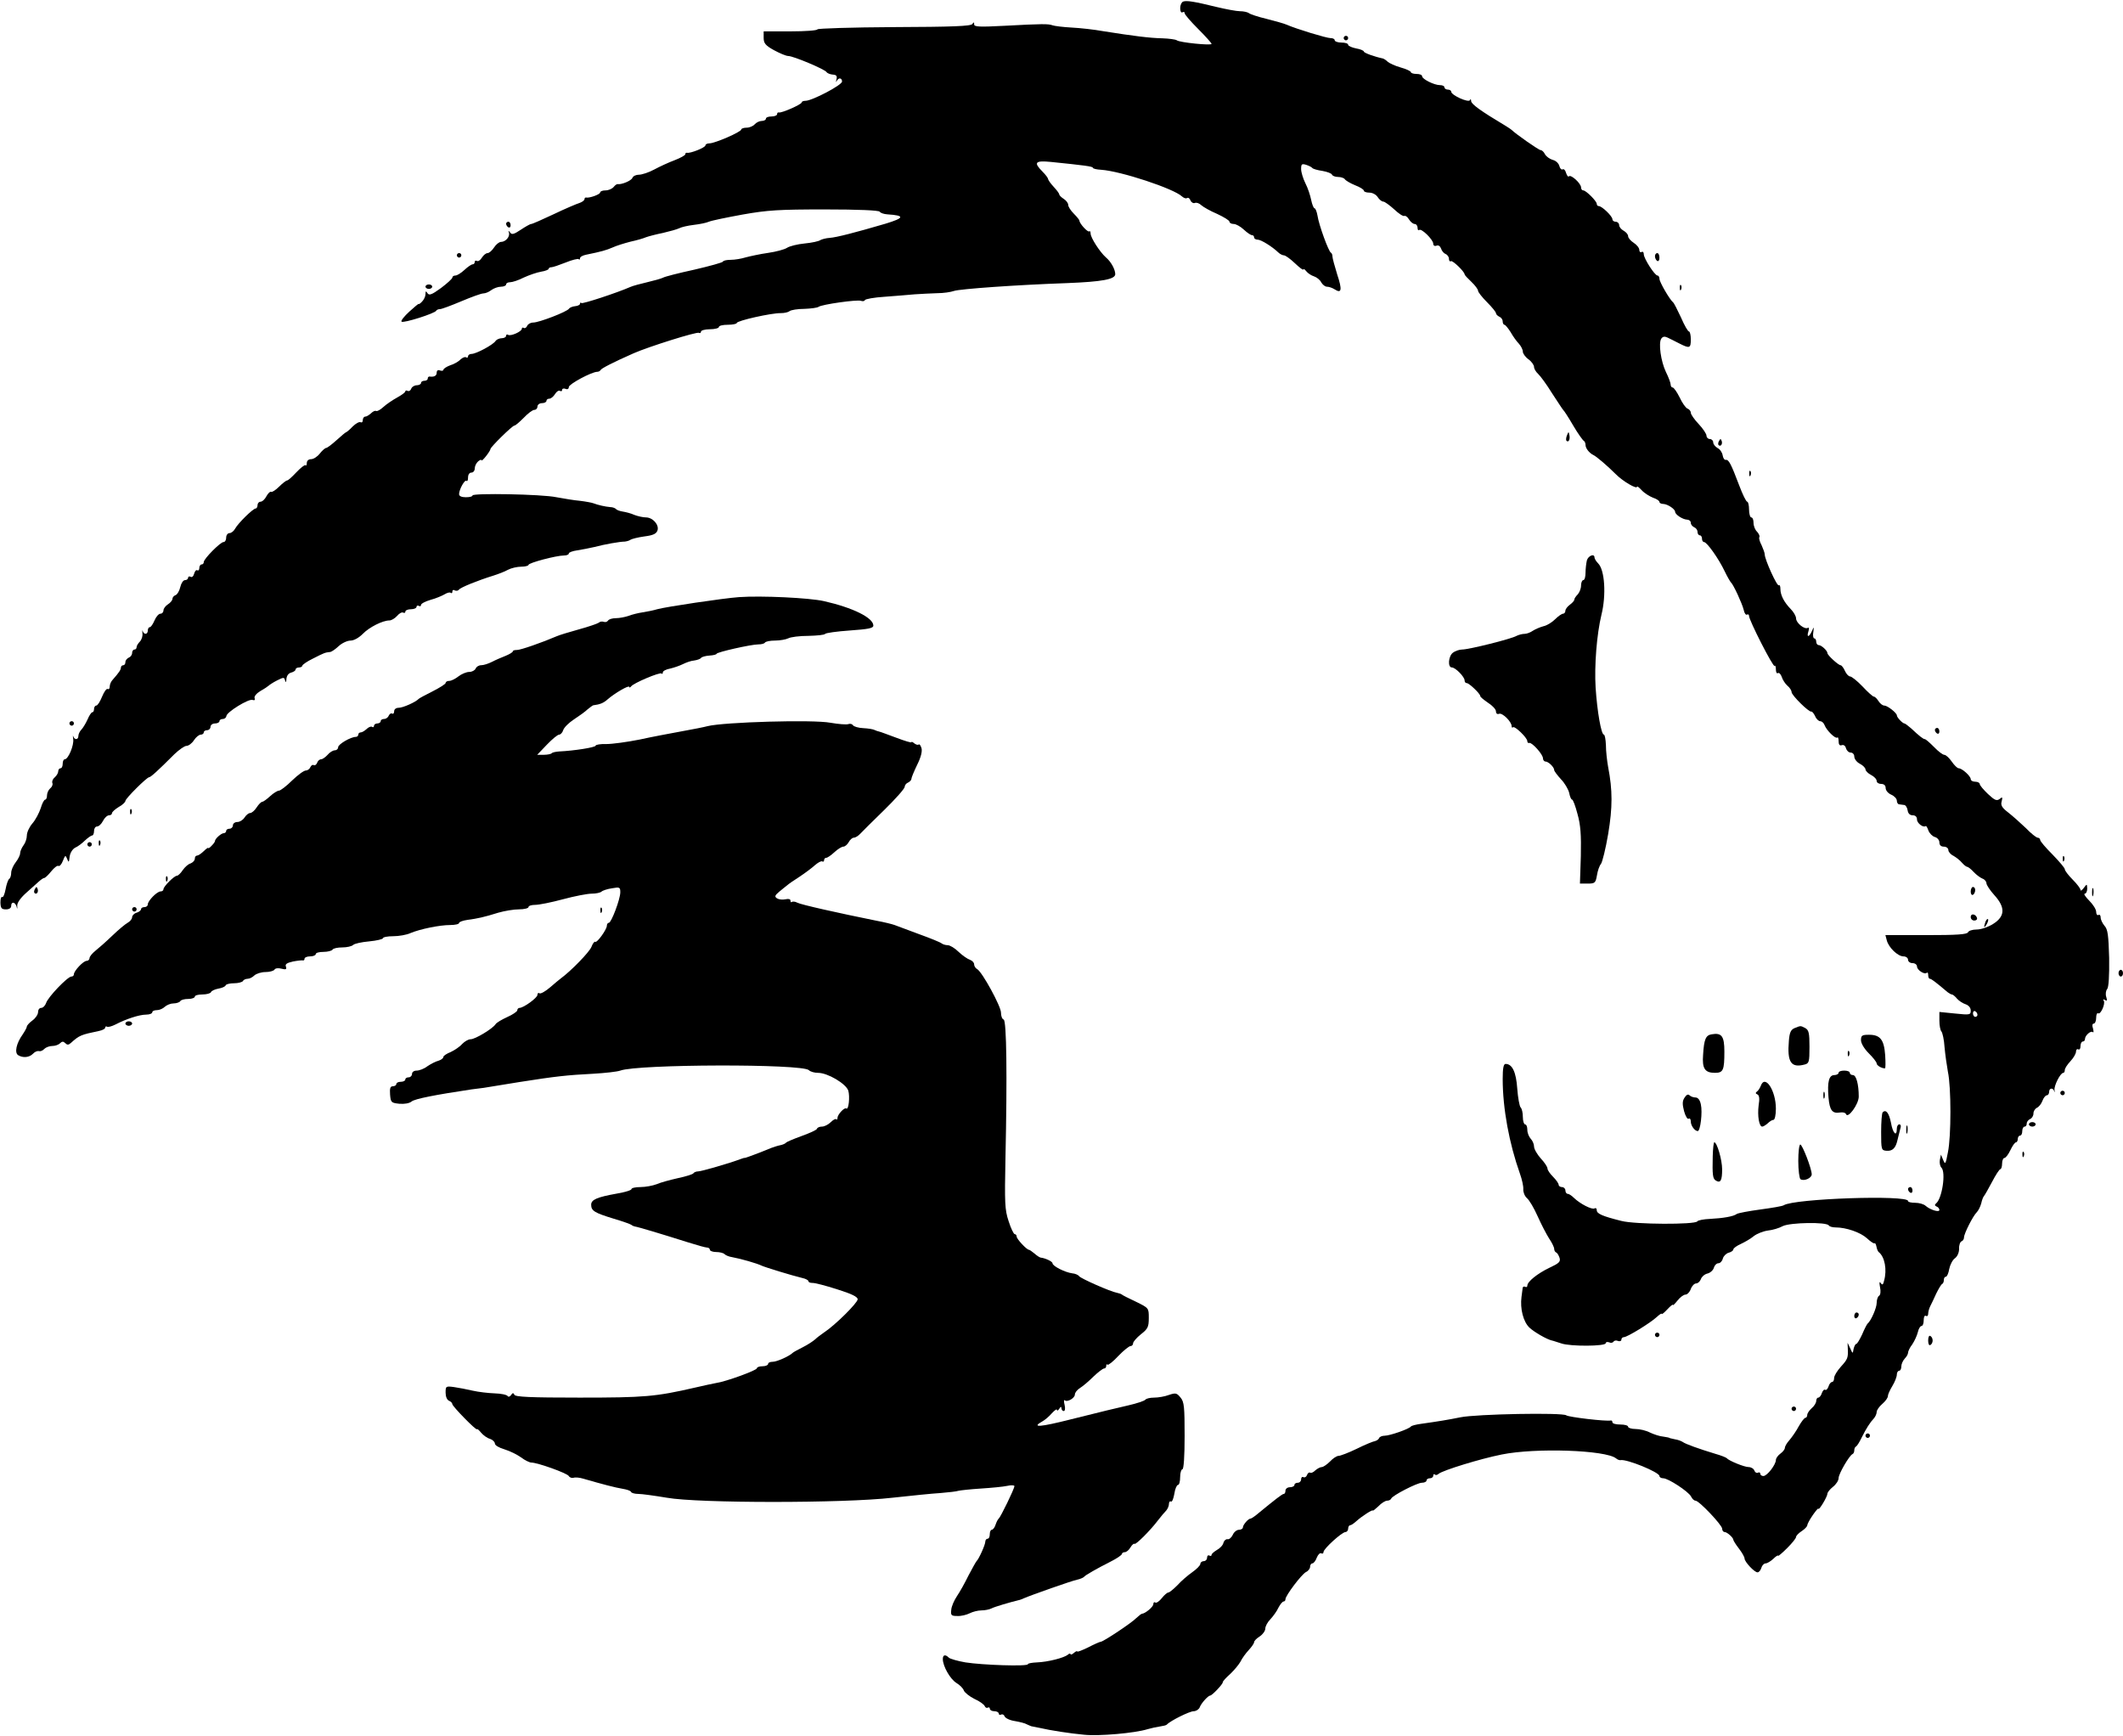 <?xml version="1.0" encoding="UTF-8" standalone="yes"?>
<svg version="1.0" xmlns="http://www.w3.org/2000/svg" width="100%" height="100%" viewBox="0 0 948 775" preserveAspectRatio="xMidYMid meet">
  <g transform="translate(0,775) scale(0.1,-0.1)" fill="#000000" stroke="none">
    <path d="M5283 7743 c-7 -3 -13 -16 -13 -29 0 -14 4 -22 10 -19 6 3 10 2 10
-4 0 -6 27 -37 60 -70 33 -33 60 -63 60 -67 0 -8 -142 6 -155 16 -5 4 -35 8
-65 9 -54 1 -127 10 -265 32 -38 7 -101 14 -140 16 -38 2 -77 7 -85 10 -19 7
-45 7 -212 -2 -114 -6 -138 -5 -138 6 0 11 -2 11 -8 2 -6 -10 -90 -13 -350
-14 -188 -1 -342 -6 -342 -10 0 -5 -54 -9 -120 -9 l-120 0 0 -29 c0 -24 8 -34
46 -55 26 -14 54 -26 64 -26 22 0 163 -59 171 -72 3 -5 16 -10 27 -11 17 -1
21 -6 17 -22 -3 -11 -2 -14 1 -7 8 17 24 15 24 -2 0 -16 -134 -86 -163 -86 -9
0 -17 -3 -17 -7 0 -9 -91 -49 -102 -45 -5 1 -8 -2 -8 -8 0 -5 -11 -10 -25 -10
-14 0 -25 -4 -25 -10 0 -5 -8 -10 -19 -10 -10 0 -24 -7 -31 -15 -7 -8 -23 -15
-36 -15 -13 0 -24 -4 -24 -8 0 -11 -118 -62 -142 -62 -10 0 -18 -4 -18 -9 0
-10 -69 -37 -82 -33 -5 1 -8 -2 -8 -7 0 -4 -21 -16 -47 -26 -27 -10 -68 -29
-92 -42 -24 -13 -55 -23 -68 -23 -13 0 -26 -6 -29 -14 -5 -13 -49 -31 -66 -28
-3 1 -12 -5 -18 -13 -7 -8 -23 -15 -36 -15 -13 0 -24 -4 -24 -9 0 -9 -48 -26
-62 -23 -5 1 -8 -2 -8 -7 0 -5 -10 -13 -22 -17 -13 -4 -65 -26 -115 -50 -51
-24 -96 -44 -101 -44 -5 0 -26 -12 -47 -26 -30 -20 -40 -23 -47 -12 -8 10 -9
10 -5 -2 4 -18 -16 -40 -36 -40 -8 0 -22 -11 -31 -25 -9 -14 -22 -25 -29 -25
-7 0 -18 -9 -25 -20 -7 -12 -17 -18 -22 -15 -6 3 -10 1 -10 -4 0 -6 -4 -11 -9
-11 -6 0 -22 -11 -37 -25 -15 -14 -33 -25 -40 -25 -8 0 -14 -4 -14 -9 0 -5
-23 -26 -51 -47 -41 -30 -53 -34 -60 -23 -7 11 -9 10 -9 -4 0 -10 -7 -25 -15
-33 -8 -9 -15 -13 -15 -11 0 3 -19 -13 -42 -34 -23 -21 -39 -41 -35 -45 8 -8
150 37 155 49 2 4 10 7 17 7 7 0 50 16 95 35 45 19 89 35 98 35 10 0 26 7 36
15 11 8 30 15 43 15 13 0 23 5 23 10 0 6 8 10 18 10 10 0 38 9 61 21 24 11 59
23 77 26 19 3 34 9 34 13 0 4 6 7 13 7 6 0 35 10 63 21 29 12 55 18 58 15 3
-4 6 -2 6 4 0 6 12 13 28 16 69 14 89 20 117 32 17 8 53 19 80 26 28 6 59 15
70 20 11 4 45 13 75 19 30 7 63 16 73 21 9 5 39 12 65 15 26 3 56 9 67 14 11
5 79 19 150 32 112 20 164 23 368 23 152 0 240 -4 245 -10 4 -6 19 -11 35 -12
79 -5 76 -16 -10 -42 -133 -39 -218 -61 -248 -63 -16 -1 -35 -6 -42 -10 -6 -5
-38 -12 -70 -15 -32 -3 -67 -12 -78 -19 -12 -8 -50 -18 -85 -23 -36 -5 -81
-15 -100 -20 -19 -6 -49 -11 -67 -11 -17 0 -33 -3 -35 -8 -1 -4 -59 -20 -128
-36 -69 -15 -132 -31 -140 -36 -8 -4 -40 -13 -70 -20 -30 -7 -64 -16 -75 -21
-59 -26 -214 -77 -219 -72 -3 4 -6 2 -6 -3 0 -5 -10 -10 -22 -11 -11 -1 -24
-6 -27 -11 -9 -14 -134 -62 -160 -62 -12 0 -24 -7 -27 -15 -4 -8 -10 -12 -15
-9 -5 3 -9 1 -9 -4 0 -12 -49 -34 -61 -27 -5 4 -9 1 -9 -4 0 -6 -9 -11 -20
-11 -10 0 -23 -6 -27 -12 -10 -17 -87 -58 -107 -58 -9 0 -16 -5 -16 -11 0 -5
-4 -8 -9 -4 -5 3 -16 -2 -25 -10 -8 -9 -29 -21 -46 -26 -16 -6 -30 -15 -30
-20 0 -4 -7 -6 -15 -3 -9 4 -15 0 -15 -10 0 -14 -12 -20 -32 -17 -5 0 -8 -4
-8 -9 0 -6 -7 -10 -15 -10 -8 0 -15 -4 -15 -10 0 -5 -9 -10 -19 -10 -10 0 -22
-7 -25 -16 -3 -8 -10 -12 -16 -9 -5 3 -10 2 -10 -2 0 -5 -17 -17 -37 -28 -20
-11 -48 -30 -61 -42 -14 -13 -28 -20 -32 -18 -5 3 -15 -2 -23 -10 -9 -8 -20
-15 -26 -15 -6 0 -11 -7 -11 -16 0 -8 -4 -12 -10 -9 -5 3 -21 -5 -35 -19 -14
-15 -28 -26 -30 -26 -2 0 -21 -16 -42 -35 -21 -19 -42 -35 -47 -35 -4 0 -17
-11 -28 -25 -11 -14 -28 -25 -39 -25 -11 0 -19 -7 -19 -17 0 -9 -3 -14 -6 -10
-3 3 -21 -11 -40 -31 -19 -20 -37 -37 -42 -37 -4 0 -20 -12 -36 -28 -15 -15
-31 -25 -35 -23 -4 3 -14 -6 -21 -19 -7 -14 -19 -25 -27 -25 -7 0 -13 -7 -13
-15 0 -8 -4 -15 -8 -15 -12 0 -79 -66 -92 -90 -6 -11 -17 -20 -25 -20 -8 0
-15 -9 -15 -20 0 -11 -5 -20 -12 -20 -14 0 -88 -75 -88 -89 0 -6 -4 -11 -10
-11 -5 0 -10 -7 -10 -16 0 -8 -4 -13 -9 -10 -5 3 -11 -4 -14 -15 -3 -12 -10
-18 -16 -14 -6 3 -11 1 -11 -4 0 -6 -6 -11 -14 -11 -8 0 -17 -14 -21 -31 -4
-17 -13 -33 -21 -36 -8 -3 -14 -10 -14 -17 0 -6 -9 -17 -20 -24 -11 -7 -20
-19 -20 -27 0 -8 -6 -15 -14 -15 -7 0 -19 -13 -26 -30 -7 -16 -16 -30 -21 -30
-5 0 -9 -7 -9 -15 0 -18 -17 -20 -23 -2 -2 6 -2 2 -1 -10 2 -12 -3 -28 -11
-37 -8 -8 -15 -19 -15 -25 0 -6 -4 -11 -10 -11 -5 0 -10 -7 -10 -15 0 -9 -7
-18 -15 -21 -8 -4 -15 -12 -15 -20 0 -8 -4 -14 -10 -14 -5 0 -10 -5 -10 -10 0
-10 -8 -22 -37 -55 -7 -7 -13 -21 -13 -30 0 -9 -4 -14 -9 -11 -5 3 -16 -12
-25 -34 -9 -22 -20 -40 -26 -40 -5 0 -10 -7 -10 -15 0 -8 -3 -15 -8 -15 -4 0
-14 -15 -21 -32 -8 -18 -21 -39 -28 -46 -7 -7 -13 -20 -13 -28 0 -17 -17 -19
-23 -1 -2 6 -2 1 0 -13 4 -27 -22 -90 -38 -90 -5 0 -9 -9 -9 -20 0 -11 -4 -20
-10 -20 -5 0 -10 -6 -10 -14 0 -7 -7 -19 -15 -26 -9 -7 -14 -19 -11 -26 3 -7
-2 -18 -10 -24 -8 -7 -14 -21 -14 -31 0 -11 -4 -19 -8 -19 -5 0 -14 -17 -20
-38 -7 -21 -23 -52 -37 -68 -14 -16 -25 -40 -25 -54 0 -14 -7 -34 -15 -44 -8
-11 -15 -27 -15 -35 0 -9 -9 -27 -20 -41 -11 -14 -20 -35 -20 -47 0 -12 -4
-24 -9 -27 -5 -4 -12 -24 -16 -46 -4 -22 -11 -38 -15 -35 -5 3 -8 -8 -8 -25 1
-25 5 -30 25 -30 14 0 23 6 23 15 0 21 17 19 24 -2 3 -14 4 -13 3 3 -1 12 13
33 37 55 21 19 47 42 57 51 11 10 22 18 26 18 5 0 19 14 32 30 13 16 27 27 32
24 5 -3 14 7 20 23 10 26 12 26 19 8 7 -17 8 -16 11 10 2 17 13 34 24 40 12 5
32 20 45 33 13 12 27 22 32 22 4 0 8 9 8 20 0 11 6 20 13 20 8 0 20 11 27 25
7 14 19 25 27 25 7 0 13 4 13 9 0 6 14 18 30 28 17 9 30 22 30 27 0 11 96 106
106 106 7 0 39 29 113 103 21 20 45 37 54 37 9 0 24 11 33 25 9 14 23 25 30
25 8 0 14 5 14 10 0 6 7 10 15 10 8 0 15 7 15 15 0 8 9 15 20 15 11 0 20 5 20
10 0 6 7 10 15 10 8 0 15 6 16 13 0 17 100 79 117 72 9 -3 12 0 9 8 -3 8 8 21
26 32 18 10 34 21 37 24 3 3 19 14 37 23 30 15 32 15 36 0 3 -11 5 -9 6 6 1
15 9 26 21 29 11 3 20 9 20 14 0 5 7 9 15 9 8 0 15 4 15 8 0 4 21 19 48 32 49
25 54 27 75 29 7 0 24 12 39 26 15 14 39 25 53 25 15 0 37 12 55 30 29 30 89
60 119 60 9 0 24 9 34 20 10 12 22 18 27 15 6 -3 10 -1 10 4 0 6 11 11 25 11
14 0 25 5 25 11 0 5 5 7 10 4 6 -3 10 -2 10 4 0 6 19 16 43 23 23 6 51 18 63
25 11 7 24 10 27 6 4 -3 7 -1 7 6 0 7 5 9 11 5 6 -3 14 -2 18 3 6 10 86 42
154 63 22 7 51 18 65 26 15 8 42 14 60 14 17 0 32 4 32 8 0 9 124 42 159 42
12 0 21 4 21 9 0 5 17 11 38 14 20 3 55 10 77 15 45 12 113 24 135 24 8 1 20
4 25 8 6 4 33 11 62 15 40 5 54 12 59 27 8 25 -21 58 -52 58 -12 0 -35 5 -51
11 -15 7 -39 13 -52 15 -13 2 -27 7 -30 11 -3 4 -15 9 -26 9 -23 2 -54 9 -75
17 -8 3 -35 8 -60 11 -25 2 -72 10 -105 16 -66 14 -375 19 -375 8 0 -5 -13 -8
-30 -8 -19 0 -30 5 -30 14 0 21 26 67 33 59 4 -3 7 3 7 15 0 13 6 22 15 22 8
0 15 8 15 19 0 10 7 24 15 31 8 7 15 9 15 5 0 -4 9 4 20 18 11 14 20 28 20 32
0 9 98 105 107 105 5 0 23 16 42 35 18 19 39 35 47 35 8 0 14 7 14 15 0 8 9
15 20 15 11 0 20 5 20 10 0 6 6 10 13 10 7 0 18 9 25 20 7 12 17 18 22 15 6
-3 10 -2 10 4 0 6 7 8 15 5 9 -4 15 0 15 8 0 13 102 68 127 68 6 0 13 4 15 8
3 7 55 34 148 75 66 29 282 97 291 91 5 -3 9 0 9 5 0 6 18 11 40 11 22 0 40 5
40 10 0 6 18 10 40 10 22 0 40 4 40 8 0 10 155 45 197 44 16 0 33 4 39 9 6 5
36 10 65 10 30 1 59 5 64 9 15 11 172 33 189 27 8 -3 16 -2 18 3 2 5 41 12 88
15 47 4 108 8 135 11 28 2 73 4 100 5 28 0 61 5 75 10 27 9 278 27 505 35 156
6 215 17 215 40 0 21 -19 56 -42 75 -27 24 -68 88 -68 106 0 9 -3 13 -6 10 -6
-6 -44 35 -44 48 0 3 -11 17 -25 31 -14 14 -25 31 -25 39 0 8 -9 20 -20 27
-11 7 -20 16 -20 20 0 4 -11 19 -25 34 -14 15 -25 31 -25 35 0 4 -11 19 -25
33 -41 41 -33 50 38 43 147 -15 187 -20 187 -26 0 -4 17 -8 37 -9 88 -6 324
-84 361 -119 8 -7 18 -11 23 -7 5 3 12 -2 15 -11 4 -9 13 -14 20 -11 7 3 20
-2 28 -10 9 -8 40 -26 71 -39 30 -14 55 -29 55 -35 0 -5 8 -10 19 -10 10 0 30
-11 45 -25 15 -14 31 -25 37 -25 5 0 9 -4 9 -10 0 -5 7 -10 16 -10 15 0 65
-31 92 -57 7 -7 19 -13 25 -13 7 0 29 -16 50 -36 20 -19 37 -32 37 -27 0 4 6
1 13 -8 7 -9 22 -19 35 -23 12 -4 27 -16 32 -27 6 -10 17 -19 25 -19 9 0 24
-5 35 -12 31 -20 34 -2 11 67 -11 36 -21 72 -21 79 0 8 -3 16 -7 18 -10 4 -54
124 -60 166 -3 17 -9 32 -13 32 -4 0 -11 17 -15 37 -4 20 -15 54 -26 75 -10
20 -19 49 -19 63 0 23 3 25 23 19 12 -4 24 -10 27 -14 3 -4 23 -10 45 -13 22
-4 41 -11 43 -17 2 -5 14 -10 27 -10 13 0 27 -5 30 -10 4 -6 24 -18 46 -27 21
-8 39 -19 39 -24 0 -5 11 -9 25 -9 14 0 30 -9 37 -20 7 -11 18 -20 25 -20 6 0
28 -16 49 -35 20 -19 40 -32 45 -29 5 2 14 -4 21 -16 7 -11 18 -20 25 -20 7 0
13 -8 13 -17 0 -9 3 -13 7 -10 9 10 63 -43 63 -61 0 -8 6 -12 14 -9 9 4 17 -2
21 -13 3 -10 12 -21 20 -24 8 -3 15 -13 15 -21 0 -9 4 -14 9 -11 7 5 61 -47
61 -59 0 -3 14 -18 30 -33 17 -16 30 -34 30 -40 0 -6 18 -29 40 -51 22 -22 40
-44 40 -49 0 -5 7 -12 15 -16 8 -3 15 -12 15 -21 0 -8 4 -15 8 -15 4 0 16 -15
27 -32 10 -18 27 -42 37 -52 10 -11 18 -27 18 -36 0 -8 11 -24 25 -34 14 -10
25 -26 25 -34 0 -8 8 -22 18 -31 10 -9 38 -47 62 -86 25 -38 47 -72 50 -75 4
-3 24 -34 45 -70 21 -36 43 -66 47 -68 4 -2 8 -10 8 -19 0 -14 16 -35 34 -44
14 -6 64 -49 100 -85 31 -32 96 -70 96 -57 0 4 10 -4 21 -16 12 -13 35 -27 50
-33 16 -5 29 -14 29 -19 0 -5 8 -9 18 -9 19 -1 52 -23 52 -35 0 -12 33 -34 53
-35 9 0 17 -6 17 -14 0 -8 7 -16 15 -20 8 -3 15 -12 15 -21 0 -8 5 -15 10 -15
6 0 10 -7 10 -15 0 -8 4 -15 9 -15 13 0 66 -75 92 -130 12 -25 25 -47 28 -50
11 -9 50 -94 57 -122 3 -16 10 -25 15 -22 5 3 9 0 9 -6 0 -19 107 -229 114
-223 3 4 6 -4 6 -16 0 -12 4 -20 9 -16 5 3 13 -5 17 -17 4 -13 15 -30 25 -39
11 -9 19 -22 19 -29 0 -14 77 -90 88 -87 4 1 11 -8 17 -20 5 -13 16 -23 23
-23 7 0 16 -8 19 -17 9 -24 49 -63 57 -56 3 4 6 -4 6 -16 0 -16 5 -21 14 -18
8 3 16 -2 19 -14 3 -10 12 -19 21 -19 9 0 16 -8 16 -18 0 -10 11 -25 25 -32
14 -7 25 -19 25 -25 0 -6 11 -18 25 -25 14 -7 25 -19 25 -27 0 -7 9 -13 20
-13 13 0 20 -7 20 -18 0 -11 11 -24 25 -30 14 -6 25 -18 25 -27 0 -8 5 -16 10
-16 6 -1 16 -2 23 -3 6 0 13 -11 15 -23 2 -15 10 -23 23 -23 12 0 19 -7 19
-19 0 -16 28 -38 39 -29 2 2 8 -8 12 -20 5 -13 18 -26 29 -29 11 -3 20 -14 20
-24 0 -12 7 -19 20 -19 11 0 20 -7 20 -15 0 -8 10 -20 23 -26 12 -7 29 -20 38
-31 9 -10 19 -18 23 -18 4 0 17 -10 29 -23 12 -13 30 -26 40 -30 9 -3 17 -13
17 -20 0 -8 16 -32 35 -53 50 -55 49 -95 -5 -129 -22 -14 -54 -25 -74 -25 -19
0 -36 -6 -38 -12 -4 -10 -50 -13 -187 -13 l-182 0 6 -23 c8 -32 49 -72 75 -72
11 0 20 -7 20 -15 0 -8 9 -15 20 -15 11 0 20 -7 20 -15 0 -16 34 -38 44 -28 3
3 6 -1 6 -10 0 -10 3 -17 8 -17 6 0 27 -16 79 -60 7 -5 15 -10 19 -10 4 0 14
-8 23 -19 9 -10 26 -21 39 -25 13 -5 22 -15 22 -28 0 -19 -4 -20 -70 -13 l-70
7 0 -39 c0 -21 4 -43 9 -48 5 -6 12 -37 14 -70 3 -33 10 -82 15 -110 15 -69
15 -289 0 -360 -10 -53 -12 -56 -21 -34 l-10 24 -5 -24 c-2 -13 1 -28 7 -34
21 -21 3 -139 -24 -160 -7 -6 -6 -10 3 -14 6 -2 12 -9 12 -15 0 -12 -40 0 -61
18 -8 8 -30 14 -47 14 -18 0 -32 3 -32 8 0 28 -508 11 -555 -19 -5 -4 -53 -12
-105 -19 -52 -7 -99 -16 -105 -20 -14 -11 -61 -19 -120 -22 -27 -1 -53 -6 -56
-11 -10 -15 -277 -14 -339 2 -84 21 -110 32 -110 48 0 8 -4 11 -10 8 -11 -7
-64 20 -92 47 -10 10 -22 18 -28 18 -5 0 -10 7 -10 15 0 8 -7 15 -15 15 -8 0
-15 5 -15 10 0 6 -11 22 -25 36 -14 14 -25 30 -25 37 0 7 -13 27 -30 45 -16
18 -30 42 -30 53 0 11 -7 27 -15 35 -8 9 -15 26 -15 40 0 13 -4 24 -10 24 -5
0 -10 15 -10 33 0 18 -4 37 -10 43 -5 5 -12 43 -15 84 -5 73 -22 110 -52 110
-9 0 -13 -18 -13 -67 0 -132 29 -288 77 -423 9 -25 16 -56 15 -69 -1 -13 6
-31 16 -40 11 -9 32 -45 48 -81 16 -36 39 -80 51 -99 13 -19 23 -40 23 -47 0
-7 4 -14 9 -16 4 -1 11 -12 15 -24 5 -17 -2 -24 -45 -44 -54 -26 -99 -62 -99
-80 0 -6 -4 -8 -10 -5 -5 3 -11 0 -11 -7 -1 -7 -3 -24 -5 -38 -7 -53 8 -111
35 -137 21 -20 78 -53 101 -58 3 0 22 -7 42 -13 40 -14 198 -13 198 1 0 5 7 7
15 4 8 -4 17 -2 20 3 3 5 12 7 20 3 8 -3 15 0 15 6 0 6 5 11 11 11 15 0 118
63 147 90 12 11 22 18 22 14 0 -4 11 5 25 20 14 15 25 24 25 20 0 -4 9 5 21
20 11 14 27 26 35 26 8 0 19 11 24 25 5 14 16 25 24 25 8 0 17 9 21 19 3 10
16 22 29 25 13 3 26 15 29 26 3 11 12 20 20 20 8 0 17 9 20 21 3 11 15 23 26
26 12 3 21 10 21 15 0 5 15 16 33 24 17 8 44 23 58 35 14 11 42 22 63 25 21 2
51 11 67 20 33 16 195 19 205 3 3 -5 16 -9 30 -9 48 0 111 -22 140 -48 16 -15
31 -25 34 -23 3 3 7 -4 9 -15 2 -10 6 -21 10 -24 27 -21 38 -79 24 -128 -4
-18 -8 -21 -15 -10 -6 8 -7 2 -3 -19 4 -18 2 -34 -4 -38 -6 -3 -11 -18 -11
-32 0 -22 -25 -80 -41 -93 -3 -3 -14 -24 -24 -48 -11 -23 -22 -42 -26 -42 -4
0 -9 -10 -12 -22 -4 -23 -4 -23 -15 2 l-12 25 1 -25 c2 -42 0 -48 -31 -82 -16
-18 -30 -40 -30 -50 0 -10 -4 -18 -9 -18 -5 0 -13 -9 -16 -20 -4 -11 -10 -18
-15 -15 -5 3 -11 -4 -15 -15 -3 -11 -11 -20 -16 -20 -5 0 -9 -7 -9 -15 0 -8
-9 -23 -20 -32 -11 -10 -20 -23 -20 -30 0 -7 -4 -13 -8 -13 -5 0 -18 -17 -30
-38 -11 -21 -30 -48 -41 -61 -12 -13 -21 -29 -21 -35 0 -7 -9 -18 -20 -26 -11
-8 -20 -21 -20 -28 0 -21 -39 -72 -56 -72 -8 0 -14 5 -14 11 0 5 -5 7 -10 4
-6 -3 -13 1 -16 9 -3 9 -15 16 -26 16 -19 0 -88 28 -98 40 -3 3 -25 12 -50 19
-73 22 -134 44 -146 53 -6 4 -21 10 -35 12 -13 3 -24 5 -24 6 0 1 -13 4 -28 6
-15 1 -42 10 -59 18 -17 9 -46 16 -65 16 -18 0 -33 5 -33 10 0 6 -16 10 -35
10 -19 0 -35 4 -35 10 0 5 -3 9 -7 8 -20 -5 -189 15 -199 23 -16 13 -402 6
-474 -9 -54 -11 -97 -18 -175 -29 -22 -3 -42 -8 -45 -12 -8 -11 -94 -41 -117
-41 -12 0 -23 -5 -25 -11 -2 -5 -10 -11 -18 -13 -8 -1 -45 -16 -81 -34 -37
-18 -74 -32 -82 -32 -8 0 -25 -11 -38 -25 -13 -13 -30 -25 -37 -25 -7 0 -20
-7 -29 -15 -8 -8 -18 -13 -23 -10 -4 3 -11 -2 -14 -11 -3 -8 -10 -12 -16 -9
-5 3 -10 -1 -10 -9 0 -9 -7 -16 -15 -16 -8 0 -15 -4 -15 -10 0 -5 -9 -10 -20
-10 -11 0 -20 -7 -20 -15 0 -8 -3 -15 -8 -15 -6 0 -34 -21 -125 -96 -9 -7 -20
-14 -23 -14 -10 0 -34 -28 -34 -39 0 -6 -8 -11 -18 -11 -9 0 -22 -10 -27 -22
-6 -13 -17 -22 -24 -20 -7 1 -15 -6 -18 -16 -2 -11 -16 -25 -29 -32 -13 -8
-24 -17 -24 -22 0 -5 -4 -6 -10 -3 -5 3 -10 -1 -10 -9 0 -9 -7 -16 -15 -16 -8
0 -15 -6 -15 -12 0 -7 -17 -24 -37 -38 -20 -14 -50 -40 -66 -58 -17 -17 -35
-32 -40 -32 -5 0 -18 -11 -29 -25 -11 -14 -24 -23 -29 -20 -5 4 -9 0 -9 -7 0
-12 -36 -42 -51 -43 -3 0 -14 -9 -25 -19 -21 -22 -148 -106 -159 -106 -4 0
-29 -11 -56 -25 -27 -13 -49 -22 -49 -18 0 3 -7 0 -15 -7 -8 -7 -15 -9 -15 -5
0 4 -6 3 -12 -3 -18 -14 -88 -32 -137 -34 -22 -1 -41 -4 -41 -8 0 -11 -203 -4
-279 8 -35 6 -69 16 -74 21 -16 16 -27 13 -27 -6 0 -32 33 -90 61 -107 15 -9
30 -24 33 -34 4 -9 25 -26 47 -37 23 -10 43 -25 46 -32 3 -7 9 -10 14 -7 5 3
9 0 9 -5 0 -6 9 -11 20 -11 11 0 20 -5 20 -11 0 -5 5 -7 10 -4 6 3 13 0 16 -8
3 -8 24 -18 46 -21 23 -4 46 -10 52 -14 6 -3 16 -7 21 -9 6 -1 21 -4 35 -7 52
-12 137 -25 201 -31 65 -7 227 7 284 25 17 5 41 10 55 12 14 2 27 5 30 8 15
17 102 60 120 60 11 0 23 8 27 17 6 18 38 53 47 53 8 0 56 50 56 59 0 5 15 21
33 37 17 16 38 41 46 55 7 15 24 38 37 52 13 14 24 30 24 35 0 6 11 17 25 26
14 9 25 25 25 35 0 10 10 29 23 42 12 13 29 36 36 52 8 15 18 27 23 27 4 0 8
4 8 10 0 16 71 110 91 121 11 5 19 16 19 24 0 8 5 15 10 15 6 0 15 12 20 26 6
14 14 22 20 19 5 -3 10 -1 10 6 0 14 81 88 98 89 6 0 12 7 12 15 0 8 4 15 8
15 5 0 17 8 28 18 24 22 74 54 74 48 0 -3 11 6 25 19 13 14 31 25 39 25 8 0
16 4 18 9 5 14 116 71 137 71 12 0 21 5 21 10 0 6 7 10 15 10 8 0 15 5 15 12
0 6 3 8 7 5 3 -4 11 -3 17 3 20 16 186 67 281 86 152 31 465 20 511 -17 7 -6
16 -9 20 -8 27 6 174 -54 174 -71 0 -5 7 -10 17 -10 22 0 111 -58 124 -81 5
-11 14 -19 20 -19 16 0 119 -109 119 -125 0 -8 5 -15 11 -15 11 0 39 -25 39
-35 0 -3 11 -21 25 -39 14 -18 25 -38 25 -44 0 -15 44 -62 58 -62 6 0 14 9 17
20 3 11 12 20 19 20 7 0 22 9 34 20 12 12 22 18 22 14 0 -3 18 12 40 34 22 22
40 44 40 50 0 5 11 17 25 26 14 9 25 21 25 26 0 5 11 26 25 46 14 20 25 33 25
28 0 -5 9 6 20 24 11 18 20 37 20 43 0 6 11 20 25 31 14 11 25 28 25 39 0 19
48 101 62 107 5 2 8 10 8 17 0 7 3 15 8 17 4 2 15 19 24 38 21 42 38 69 56 88
6 7 12 20 12 28 0 8 11 24 25 36 14 12 25 27 25 35 0 7 9 27 20 45 11 18 20
41 20 51 0 9 5 17 10 17 6 0 10 9 10 19 0 11 7 26 15 35 8 8 15 20 15 26 0 7
8 24 19 38 10 15 21 39 25 55 3 15 11 27 16 27 6 0 10 12 10 26 0 14 4 23 10
19 6 -3 10 1 10 10 0 8 4 23 9 33 5 9 17 35 27 57 11 22 22 41 27 43 4 2 7 10
7 18 0 8 4 14 9 14 5 0 12 16 15 35 4 19 15 40 25 47 11 8 19 25 19 43 -1 16
5 31 11 33 6 2 11 10 11 18 0 16 39 94 57 112 7 7 16 25 20 40 3 15 9 29 12
32 3 3 19 31 36 63 16 31 33 57 37 57 4 0 8 11 8 25 0 14 5 25 10 25 6 0 18
16 27 35 9 19 20 35 25 35 4 0 8 7 8 15 0 8 5 15 10 15 6 0 10 9 10 20 0 11 5
20 10 20 6 0 10 6 10 14 0 8 7 16 15 20 8 3 15 14 15 25 0 10 7 21 15 25 8 3
20 17 25 31 5 14 14 25 20 25 5 0 10 7 10 15 0 18 17 20 23 3 2 -7 3 -5 1 5
-3 19 26 77 39 77 4 0 7 6 7 13 0 7 11 24 25 39 14 15 25 34 25 43 0 9 5 13
10 10 6 -3 10 3 10 14 0 12 5 21 10 21 6 0 10 5 10 11 0 16 26 39 35 31 4 -4
4 3 1 16 -5 13 -3 22 3 22 6 0 11 12 11 26 0 14 4 23 9 20 11 -7 33 43 25 56
-5 7 -2 8 6 3 9 -5 10 -2 5 14 -4 12 -2 28 4 35 7 8 10 59 9 139 -3 102 -6
128 -21 144 -9 11 -17 27 -17 37 0 9 -4 14 -10 11 -5 -3 -10 3 -10 14 0 11
-14 33 -31 50 -17 17 -26 31 -20 31 6 0 11 10 11 23 -1 21 -1 22 -15 3 -8 -11
-15 -15 -15 -9 0 6 -16 27 -35 46 -19 19 -35 40 -35 46 0 6 -25 35 -55 66 -30
30 -55 59 -55 65 0 5 -5 10 -11 10 -6 0 -30 19 -53 43 -24 23 -59 54 -78 69
-29 22 -35 33 -30 50 5 20 3 21 -9 11 -13 -10 -22 -6 -52 22 -20 19 -37 39
-37 45 0 5 -9 10 -20 10 -11 0 -20 5 -20 11 0 14 -39 49 -54 49 -6 0 -20 14
-31 30 -11 16 -26 30 -33 30 -7 0 -28 16 -46 35 -19 19 -37 35 -41 35 -7 0
-25 14 -61 48 -14 12 -27 22 -30 22 -8 0 -34 27 -34 36 0 11 -42 44 -56 44 -8
0 -19 9 -26 20 -7 11 -16 20 -21 20 -4 0 -27 20 -50 45 -24 25 -49 45 -56 45
-6 0 -17 11 -23 25 -6 14 -15 25 -19 25 -10 0 -59 45 -59 54 0 11 -27 36 -39
36 -6 0 -11 7 -11 15 0 8 -4 15 -9 15 -4 0 -7 12 -4 28 3 25 3 26 -6 5 -13
-29 -25 -30 -16 -2 4 13 3 19 -2 16 -15 -9 -53 22 -53 42 0 10 -11 29 -24 42
-30 31 -46 62 -46 90 0 12 -3 19 -7 16 -7 -8 -63 115 -63 138 0 7 -7 25 -14
41 -8 15 -13 31 -10 36 3 4 -2 15 -10 24 -9 8 -16 26 -16 40 0 13 -4 24 -10
24 -5 0 -10 16 -10 35 0 19 -4 35 -8 35 -5 0 -21 33 -36 73 -37 98 -47 116
-60 114 -6 -1 -12 8 -14 21 -2 12 -12 27 -23 32 -10 6 -19 17 -19 25 0 8 -7
15 -15 15 -8 0 -15 7 -15 15 0 8 -16 32 -35 52 -19 20 -35 43 -35 50 0 8 -7
16 -15 19 -8 3 -24 26 -35 50 -12 24 -26 44 -31 44 -5 0 -9 6 -9 13 0 7 -9 32
-21 56 -23 48 -34 129 -21 149 7 10 15 11 28 5 11 -5 34 -17 52 -26 47 -24 52
-22 52 18 0 19 -4 35 -8 35 -5 0 -21 28 -36 63 -16 34 -31 64 -35 67 -15 12
-61 91 -61 105 0 8 -4 15 -9 15 -12 0 -61 76 -61 95 0 9 -4 13 -10 10 -5 -3
-10 1 -10 9 0 9 -11 23 -25 32 -14 9 -25 22 -25 30 0 7 -9 18 -20 24 -11 6
-20 17 -20 25 0 8 -7 15 -15 15 -8 0 -15 5 -15 11 0 14 -47 59 -61 59 -5 0 -9
4 -9 10 0 12 -48 60 -60 60 -6 0 -10 6 -10 13 0 18 -45 59 -54 50 -4 -4 -9 3
-13 15 -3 12 -10 19 -15 16 -5 -3 -12 3 -15 15 -3 12 -16 24 -29 27 -14 4 -29
15 -35 25 -5 11 -14 19 -20 19 -8 0 -111 72 -129 90 -3 3 -14 10 -25 17 -114
68 -155 98 -156 112 0 9 -3 11 -5 4 -6 -13 -84 22 -84 38 0 5 -7 9 -15 9 -8 0
-15 5 -15 10 0 6 -9 10 -20 10 -26 0 -80 27 -80 40 0 6 -11 10 -25 10 -14 0
-25 4 -25 8 0 4 -20 14 -46 21 -25 7 -50 19 -57 25 -7 7 -16 13 -22 15 -38 8
-85 25 -85 31 0 4 -16 11 -35 14 -19 4 -35 11 -35 16 0 6 -13 10 -30 10 -16 0
-30 5 -30 10 0 6 -8 10 -19 10 -18 0 -153 41 -196 60 -11 5 -51 16 -90 26 -38
9 -74 21 -79 26 -6 4 -23 8 -39 8 -16 0 -63 9 -105 19 -98 24 -134 30 -149 24z
m3547 -4524 c0 -5 -4 -9 -10 -9 -5 0 -10 7 -10 16 0 8 5 12 10 9 6 -3 10 -10
10 -16z"/>
    <path d="M6000 7580 c0 -5 5 -10 10 -10 6 0 10 5 10 10 0 6 -4 10 -10 10 -5 0
-10 -4 -10 -10z"/>
    <path d="M2260 6751 c0 -6 5 -13 10 -16 6 -3 10 1 10 9 0 9 -4 16 -10 16 -5 0
-10 -4 -10 -9z"/>
    <path d="M2040 6610 c0 -5 5 -10 10 -10 6 0 10 5 10 10 0 6 -4 10 -10 10 -5 0
-10 -4 -10 -10z"/>
    <path d="M7390 6606 c0 -8 5 -18 10 -21 6 -3 10 3 10 14 0 12 -4 21 -10 21 -5
0 -10 -6 -10 -14z"/>
    <path d="M1900 6470 c0 -5 7 -10 15 -10 8 0 15 5 15 10 0 6 -7 10 -15 10 -8 0
-15 -4 -15 -10z"/>
    <path d="M7501 6464 c0 -11 3 -14 6 -6 3 7 2 16 -1 19 -3 4 -6 -2 -5 -13z"/>
    <path d="M6997 5806 c-4 -10 -5 -21 -2 -24 9 -9 17 6 13 25 -3 17 -4 17 -11
-1z"/>
    <path d="M7676 5781 c-4 -7 -5 -15 -2 -18 9 -9 19 4 14 18 -4 11 -6 11 -12 0z"/>
    <path d="M7811 5634 c0 -11 3 -14 6 -6 3 7 2 16 -1 19 -3 4 -6 -2 -5 -13z"/>
    <path d="M7086 5248 c-3 -13 -6 -38 -6 -55 0 -18 -4 -33 -10 -33 -5 0 -10 -11
-10 -24 0 -14 -7 -31 -15 -40 -8 -8 -15 -18 -15 -23 0 -5 -9 -15 -20 -23 -11
-8 -20 -20 -20 -27 0 -7 -5 -13 -10 -13 -6 0 -22 -11 -36 -25 -14 -14 -37 -28
-52 -31 -15 -4 -36 -13 -47 -20 -11 -8 -28 -14 -37 -14 -10 0 -26 -4 -36 -9
-24 -14 -213 -61 -243 -61 -13 0 -32 -7 -41 -14 -21 -16 -24 -66 -5 -66 16 0
57 -42 57 -58 0 -7 4 -12 10 -12 10 0 60 -47 60 -58 0 -4 16 -17 35 -30 19
-12 35 -29 35 -38 0 -10 6 -14 14 -11 14 6 56 -35 56 -55 0 -6 3 -9 6 -5 8 7
64 -47 64 -62 0 -6 4 -10 9 -8 12 3 61 -51 61 -69 0 -7 5 -14 11 -14 13 0 39
-25 39 -38 0 -5 14 -23 30 -41 17 -17 33 -45 37 -61 3 -17 9 -30 13 -30 4 0
15 -29 24 -64 14 -49 17 -94 15 -188 l-4 -123 35 0 c32 0 35 3 41 37 3 20 11
43 18 51 6 8 21 68 32 133 20 119 20 196 0 299 -5 28 -10 71 -10 98 -1 26 -5
47 -9 47 -12 0 -30 103 -37 210 -6 98 5 238 26 325 22 88 15 201 -15 230 -9 9
-16 21 -16 26 0 19 -28 8 -34 -13z"/>
    <path d="M3300 5084 c-70 -5 -325 -43 -365 -54 -16 -5 -46 -11 -66 -14 -20 -3
-48 -10 -63 -16 -15 -5 -40 -10 -56 -10 -16 0 -32 -5 -35 -11 -4 -6 -13 -8
-20 -5 -7 2 -16 1 -21 -4 -5 -4 -45 -18 -89 -30 -44 -12 -89 -26 -100 -31 -60
-26 -162 -62 -177 -61 -10 0 -18 -2 -18 -6 0 -4 -15 -13 -32 -20 -18 -7 -46
-19 -61 -27 -16 -8 -37 -15 -48 -15 -11 0 -22 -7 -25 -15 -4 -8 -16 -15 -29
-15 -12 0 -34 -9 -48 -20 -14 -11 -32 -20 -41 -20 -9 0 -16 -4 -16 -9 0 -5
-26 -21 -57 -37 -32 -16 -60 -31 -63 -34 -14 -15 -71 -40 -89 -40 -12 0 -21
-6 -21 -16 0 -8 -4 -13 -9 -10 -5 3 -11 -1 -15 -9 -3 -8 -12 -15 -21 -15 -8 0
-15 -4 -15 -10 0 -5 -7 -10 -15 -10 -8 0 -15 -5 -15 -11 0 -5 -4 -8 -9 -4 -5
3 -16 -2 -24 -10 -9 -8 -20 -15 -26 -15 -6 0 -11 -4 -11 -10 0 -5 -5 -10 -11
-10 -23 0 -79 -33 -79 -46 0 -8 -7 -14 -15 -14 -8 0 -23 -9 -32 -20 -10 -11
-23 -20 -29 -20 -7 0 -15 -7 -18 -16 -3 -8 -10 -13 -15 -10 -5 3 -11 -1 -15
-9 -3 -8 -12 -15 -20 -15 -9 0 -36 -20 -62 -45 -25 -25 -52 -45 -58 -45 -7 0
-25 -11 -40 -25 -15 -14 -31 -25 -35 -25 -5 0 -16 -11 -25 -25 -9 -14 -22 -25
-29 -25 -7 0 -18 -9 -25 -20 -7 -11 -21 -20 -32 -20 -11 0 -20 -7 -20 -15 0
-8 -7 -15 -15 -15 -8 0 -15 -4 -15 -10 0 -5 -5 -10 -11 -10 -11 0 -39 -25 -39
-35 0 -4 -7 -13 -15 -21 -8 -9 -15 -13 -15 -10 0 3 -9 -3 -20 -14 -11 -11 -25
-20 -30 -20 -6 0 -10 -6 -10 -14 0 -8 -9 -17 -19 -21 -11 -3 -26 -17 -35 -30
-9 -14 -21 -25 -26 -25 -12 0 -60 -48 -60 -60 0 -6 -6 -10 -13 -10 -16 0 -57
-42 -57 -58 0 -7 -7 -12 -15 -12 -8 0 -15 -4 -15 -9 0 -5 -9 -13 -20 -16 -11
-3 -20 -13 -20 -20 0 -8 -9 -19 -20 -25 -11 -6 -42 -32 -69 -58 -27 -26 -61
-56 -75 -67 -14 -11 -26 -26 -26 -32 0 -7 -6 -13 -13 -13 -15 0 -57 -45 -57
-60 0 -6 -5 -10 -11 -10 -17 0 -105 -92 -113 -118 -4 -12 -14 -22 -22 -22 -8
0 -14 -8 -14 -19 0 -10 -11 -27 -25 -37 -14 -10 -25 -23 -25 -27 0 -5 -9 -21
-19 -36 -28 -39 -37 -81 -20 -92 21 -13 49 -11 66 6 8 9 20 14 27 12 6 -2 17
2 24 10 7 7 23 13 36 13 12 0 27 5 34 12 9 9 15 9 23 1 9 -9 15 -9 25 0 39 35
45 37 126 54 16 3 28 10 28 15 0 5 4 7 8 4 5 -3 22 2 38 10 46 24 106 44 137
44 15 0 27 5 27 10 0 6 9 10 21 10 11 0 27 7 35 15 9 8 26 15 39 15 13 0 27 5
30 10 3 6 19 10 36 10 16 0 29 5 29 10 0 6 15 10 34 10 19 0 36 5 38 10 2 6
17 13 33 16 17 3 31 9 33 15 2 5 19 9 37 9 19 0 37 5 40 10 3 6 13 10 21 10 9
0 22 7 30 15 9 8 31 15 49 15 19 0 37 5 41 11 3 6 17 8 31 4 20 -5 24 -3 20 9
-5 11 4 17 31 23 20 4 40 6 45 5 4 -1 7 2 7 8 0 5 11 10 25 10 14 0 25 5 25
10 0 6 15 10 34 10 19 0 38 5 41 10 3 6 23 10 44 10 20 0 42 5 48 11 6 6 38
13 72 16 33 3 61 10 61 14 0 5 21 9 46 9 25 0 60 6 77 14 43 18 130 36 178 36
21 0 39 4 39 9 0 5 17 11 38 14 45 6 73 12 137 32 28 8 69 15 93 15 23 0 42 5
42 10 0 6 14 10 30 10 17 0 72 11 124 25 52 14 109 25 128 25 19 0 38 4 44 9
5 5 26 12 47 15 34 6 37 5 37 -18 0 -30 -40 -136 -51 -136 -5 0 -9 -6 -9 -13
0 -17 -45 -79 -52 -72 -3 3 -11 -7 -17 -23 -10 -24 -91 -107 -136 -140 -6 -4
-27 -22 -48 -40 -21 -18 -42 -30 -48 -27 -5 4 -9 0 -9 -7 0 -13 -62 -58 -80
-58 -5 0 -10 -5 -10 -11 0 -5 -20 -19 -45 -30 -24 -11 -48 -25 -52 -32 -13
-20 -91 -67 -111 -67 -11 0 -27 -10 -38 -21 -10 -12 -34 -28 -51 -36 -18 -7
-33 -17 -33 -22 0 -6 -10 -13 -22 -17 -13 -3 -35 -15 -50 -25 -14 -11 -36 -19
-47 -19 -12 0 -21 -6 -21 -15 0 -8 -7 -15 -15 -15 -8 0 -15 -4 -15 -10 0 -5
-9 -10 -20 -10 -11 0 -20 -4 -20 -10 0 -5 -7 -10 -16 -10 -11 0 -14 -9 -12
-37 3 -35 5 -37 41 -41 24 -2 45 2 55 10 14 12 107 30 267 54 11 1 36 5 55 7
19 3 91 15 160 26 159 25 212 31 330 37 52 3 106 9 120 14 77 29 813 31 842 2
7 -7 25 -12 41 -12 43 0 124 -48 135 -79 8 -26 2 -89 -9 -80 -8 6 -39 -27 -39
-42 0 -7 -3 -10 -6 -6 -3 3 -14 -3 -25 -14 -10 -10 -28 -19 -38 -19 -11 0 -21
-4 -23 -10 -1 -5 -32 -19 -68 -32 -36 -13 -67 -26 -70 -30 -3 -4 -15 -9 -25
-11 -11 -2 -29 -8 -40 -12 -48 -20 -120 -47 -120 -45 0 1 -7 -1 -15 -4 -53
-20 -178 -56 -192 -56 -9 0 -19 -4 -22 -9 -3 -4 -34 -14 -68 -21 -35 -8 -77
-19 -95 -27 -18 -7 -51 -13 -73 -13 -22 0 -40 -4 -40 -9 0 -5 -29 -14 -65 -20
-89 -16 -115 -27 -115 -50 0 -27 15 -36 100 -62 41 -12 77 -25 80 -28 3 -3 10
-6 15 -7 11 -1 115 -32 235 -70 41 -13 80 -24 87 -24 7 0 13 -4 13 -10 0 -5
13 -10 28 -10 15 0 32 -4 37 -9 6 -6 21 -12 35 -14 39 -7 111 -28 129 -37 17
-8 138 -45 184 -56 15 -3 27 -10 27 -14 0 -5 8 -8 18 -8 9 1 59 -12 109 -28
67 -21 93 -34 93 -45 0 -16 -102 -117 -150 -148 -13 -9 -32 -23 -40 -31 -9 -8
-33 -24 -55 -35 -22 -11 -42 -22 -45 -25 -15 -15 -71 -40 -89 -40 -12 0 -21
-4 -21 -10 0 -5 -11 -10 -25 -10 -14 0 -25 -4 -25 -9 0 -9 -139 -60 -183 -66
-12 -2 -53 -11 -92 -20 -178 -41 -226 -45 -517 -45 -220 0 -288 3 -291 13 -4
9 -8 9 -15 -2 -5 -7 -12 -9 -15 -4 -4 6 -29 11 -58 12 -28 1 -72 6 -98 12 -25
6 -63 13 -83 16 -37 5 -38 4 -38 -25 0 -17 6 -32 15 -36 8 -3 15 -10 15 -15 0
-10 110 -122 110 -112 1 3 9 -4 18 -15 10 -12 28 -25 40 -28 12 -4 22 -14 22
-21 0 -8 19 -19 43 -26 23 -7 56 -23 74 -36 17 -13 38 -23 46 -23 27 0 159
-47 167 -60 4 -7 14 -10 21 -8 8 3 28 1 44 -4 86 -25 144 -40 175 -45 19 -3
37 -9 38 -14 2 -5 17 -9 33 -9 16 0 73 -8 127 -17 140 -25 791 -25 1007 0 83
9 179 19 215 21 36 3 72 7 80 10 8 2 53 7 100 10 47 3 100 8 118 12 17 4 32 3
32 -1 0 -12 -62 -139 -70 -145 -4 -3 -10 -15 -14 -27 -4 -13 -12 -23 -17 -23
-5 0 -9 -9 -9 -20 0 -11 -4 -20 -10 -20 -5 0 -10 -6 -10 -13 0 -14 -29 -78
-39 -87 -3 -3 -19 -32 -36 -64 -16 -33 -39 -74 -52 -93 -12 -18 -24 -45 -25
-60 -3 -25 0 -28 27 -28 17 -1 41 5 55 12 14 7 37 13 53 13 15 0 35 4 45 9 13
7 81 27 122 37 3 0 13 4 22 8 32 14 213 78 238 83 14 3 27 9 30 12 7 9 57 37
118 68 28 14 52 30 52 35 0 4 6 8 13 8 7 0 18 9 25 21 7 12 16 19 18 16 6 -5
71 60 105 105 13 17 30 37 37 44 6 7 12 20 12 29 0 9 4 14 9 11 5 -3 11 12 15
34 3 22 11 40 16 40 6 0 10 16 10 35 0 19 5 35 10 35 6 0 10 56 10 149 0 129
-2 152 -18 171 -17 21 -22 22 -52 12 -18 -7 -48 -12 -66 -12 -18 0 -35 -4 -39
-9 -3 -5 -38 -17 -78 -26 -90 -21 -74 -17 -255 -62 -138 -35 -179 -38 -127 -9
11 6 30 22 42 36 13 14 23 21 23 15 0 -5 5 -3 10 5 6 10 10 11 10 3 0 -7 5
-13 10 -13 6 0 8 11 4 28 -4 15 -3 24 1 20 11 -10 45 10 45 26 0 8 10 21 23
29 13 8 40 31 60 51 21 20 42 36 47 36 6 0 10 5 10 12 0 6 3 9 6 5 3 -3 25 14
48 39 23 24 48 44 54 44 7 0 12 6 12 13 0 6 16 25 35 40 31 24 35 33 35 73 0
44 0 44 -57 72 -32 15 -60 29 -63 32 -3 3 -13 6 -22 8 -29 5 -162 64 -169 74
-4 6 -18 12 -31 13 -31 4 -88 32 -88 45 0 8 -33 23 -52 25 -4 0 -17 8 -28 18
-11 9 -22 17 -25 17 -10 0 -55 48 -55 59 0 6 -4 11 -9 11 -4 0 -17 26 -27 58
-17 51 -18 80 -14 282 8 368 5 613 -8 618 -7 2 -12 16 -12 31 0 28 -83 180
-106 194 -8 4 -14 14 -14 22 0 7 -8 16 -19 20 -10 3 -33 19 -50 35 -17 17 -39
30 -49 30 -10 0 -22 4 -27 8 -6 5 -50 23 -100 41 -49 18 -99 37 -110 41 -11 4
-47 13 -80 19 -173 35 -339 72 -355 81 -9 5 -20 6 -24 3 -3 -3 -6 -1 -6 6 0 7
-9 9 -22 6 -13 -3 -30 -1 -38 4 -12 8 -10 13 10 30 14 11 30 25 36 29 5 5 30
22 55 38 24 16 55 39 68 51 14 12 28 20 33 17 4 -3 8 0 8 5 0 6 4 11 9 11 6 0
22 11 37 25 15 14 33 25 40 25 7 0 18 9 24 20 6 11 16 20 23 20 7 0 20 8 29
18 8 9 57 57 107 106 50 49 91 95 91 103 0 7 7 16 15 19 8 4 15 11 15 17 0 5
12 34 26 63 17 34 23 60 19 74 -4 12 -9 19 -12 16 -4 -3 -12 -1 -20 5 -7 6
-13 9 -13 5 0 -3 -30 6 -67 20 -38 14 -72 27 -78 28 -5 1 -14 4 -20 7 -5 3
-28 7 -50 8 -22 1 -42 7 -46 13 -4 6 -13 8 -21 5 -8 -3 -44 0 -79 6 -78 15
-477 3 -549 -15 -14 -4 -65 -14 -115 -23 -49 -9 -135 -25 -189 -37 -55 -11
-122 -20 -148 -20 -26 1 -48 -3 -48 -7 0 -8 -97 -23 -162 -26 -15 -1 -31 -4
-34 -8 -4 -4 -20 -7 -36 -7 l-29 0 43 45 c24 25 48 45 55 45 6 0 15 9 18 20 4
12 25 33 48 48 23 15 51 35 61 45 11 9 22 17 25 18 31 4 46 10 65 27 31 27 96
65 96 55 0 -4 4 -3 8 2 10 15 129 65 136 58 3 -4 6 -1 6 5 0 6 15 14 33 17 17
4 43 13 57 20 14 7 36 15 50 16 14 2 28 7 31 12 3 4 20 9 37 10 18 1 32 5 32
8 0 7 154 42 187 42 13 0 26 3 29 8 3 5 23 9 45 9 22 0 49 5 59 10 11 6 51 11
90 11 38 1 72 4 75 9 3 4 52 11 110 15 83 6 105 10 105 22 0 35 -92 80 -220
109 -66 15 -280 25 -380 18z"/>
    <path d="M310 4520 c0 -5 5 -10 10 -10 6 0 10 5 10 10 0 6 -4 10 -10 10 -5 0
-10 -4 -10 -10z"/>
    <path d="M8640 4491 c0 -6 5 -13 10 -16 6 -3 10 1 10 9 0 9 -4 16 -10 16 -5 0
-10 -4 -10 -9z"/>
    <path d="M581 4124 c0 -11 3 -14 6 -6 3 7 2 16 -1 19 -3 4 -6 -2 -5 -13z"/>
    <path d="M441 3984 c0 -11 3 -14 6 -6 3 7 2 16 -1 19 -3 4 -6 -2 -5 -13z"/>
    <path d="M390 3980 c0 -5 5 -10 10 -10 6 0 10 5 10 10 0 6 -4 10 -10 10 -5 0
-10 -4 -10 -10z"/>
    <path d="M9211 3914 c0 -11 3 -14 6 -6 3 7 2 16 -1 19 -3 4 -6 -2 -5 -13z"/>
    <path d="M741 3824 c0 -11 3 -14 6 -6 3 7 2 16 -1 19 -3 4 -6 -2 -5 -13z"/>
    <path d="M156 3781 c-4 -7 -5 -15 -2 -18 9 -9 19 4 14 18 -4 11 -6 11 -12 0z"/>
    <path d="M8800 3769 c0 -11 5 -17 10 -14 6 3 10 13 10 21 0 8 -4 14 -10 14 -5
0 -10 -9 -10 -21z"/>
    <path d="M9342 3765 c0 -16 2 -22 5 -12 2 9 2 23 0 30 -3 6 -5 -1 -5 -18z"/>
    <path d="M590 3690 c0 -5 5 -10 10 -10 6 0 10 5 10 10 0 6 -4 10 -10 10 -5 0
-10 -4 -10 -10z"/>
    <path d="M2681 3684 c0 -11 3 -14 6 -6 3 7 2 16 -1 19 -3 4 -6 -2 -5 -13z"/>
    <path d="M8800 3656 c0 -9 7 -16 16 -16 9 0 14 5 12 12 -6 18 -28 21 -28 4z"/>
    <path d="M8866 3635 c-9 -26 -7 -32 5 -12 6 10 9 21 6 23 -2 3 -7 -2 -11 -11z"/>
    <path d="M9460 3405 c0 -8 5 -15 10 -15 6 0 10 7 10 15 0 8 -4 15 -10 15 -5 0
-10 -7 -10 -15z"/>
    <path d="M560 3180 c0 -5 7 -10 15 -10 8 0 15 5 15 10 0 6 -7 10 -15 10 -8 0
-15 -4 -15 -10z"/>
    <path d="M8014 3160 c-17 -7 -23 -19 -26 -57 -8 -95 9 -122 70 -106 20 5 22
11 22 79 0 62 -3 75 -19 84 -22 11 -19 11 -47 0z"/>
    <path d="M7643 3132 c-26 -4 -34 -22 -38 -91 -5 -62 8 -81 53 -81 37 0 42 12
42 95 0 69 -12 85 -57 77z"/>
    <path d="M8310 3106 c0 -14 14 -38 35 -59 19 -19 35 -39 35 -45 0 -9 22 -22
37 -22 3 0 3 26 1 59 -5 69 -22 91 -72 91 -31 0 -36 -3 -36 -24z"/>
    <path d="M8251 3044 c0 -11 3 -14 6 -6 3 7 2 16 -1 19 -3 4 -6 -2 -5 -13z"/>
    <path d="M8210 2960 c0 -5 -9 -10 -19 -10 -24 0 -32 -30 -26 -100 5 -58 17
-73 52 -67 12 2 24 -1 26 -7 8 -23 57 44 57 78 0 54 -11 96 -26 96 -8 0 -14 5
-14 10 0 6 -11 10 -25 10 -14 0 -25 -4 -25 -10z"/>
    <path d="M7863 2903 c-4 -10 -11 -22 -17 -26 -8 -6 -7 -10 1 -13 9 -4 11 -19
6 -49 -6 -47 2 -95 16 -95 5 0 16 7 25 15 8 8 19 15 25 15 6 0 11 21 11 50 0
81 -48 154 -67 103z"/>
    <path d="M8142 2860 c0 -14 2 -19 5 -12 2 6 2 18 0 25 -3 6 -5 1 -5 -13z"/>
    <path d="M9200 2870 c0 -5 5 -10 10 -10 6 0 10 5 10 10 0 6 -4 10 -10 10 -5 0
-10 -4 -10 -10z"/>
    <path d="M7522 2849 c-10 -15 -10 -29 -2 -60 6 -22 15 -37 20 -34 6 4 10 -2
10 -12 0 -19 18 -43 31 -43 12 0 22 85 14 119 -4 20 -13 31 -24 31 -9 0 -21 4
-27 10 -6 6 -14 2 -22 -11z"/>
    <path d="M8407 2784 c-4 -4 -7 -44 -7 -88 0 -79 1 -82 24 -84 27 -2 41 12 49
48 3 14 9 35 12 48 5 14 3 22 -4 22 -6 0 -11 -9 -11 -20 0 -38 -18 -20 -26 27
-9 44 -22 61 -37 47z"/>
    <path d="M9060 2730 c0 -5 7 -10 15 -10 8 0 15 5 15 10 0 6 -7 10 -15 10 -8 0
-15 -4 -15 -10z"/>
    <path d="M8512 2705 c0 -16 2 -22 5 -12 2 9 2 23 0 30 -3 6 -5 -1 -5 -18z"/>
    <path d="M7648 2588 c-2 -84 0 -101 14 -109 21 -13 28 1 28 50 0 43 -23 121
-35 121 -3 0 -6 -28 -7 -62z"/>
    <path d="M8030 2566 c0 -41 5 -78 10 -81 16 -10 50 5 50 22 0 25 -42 133 -51
133 -5 0 -9 -33 -9 -74z"/>
    <path d="M9031 2594 c0 -11 3 -14 6 -6 3 7 2 16 -1 19 -3 4 -6 -2 -5 -13z"/>
    <path d="M8520 2441 c0 -6 5 -13 10 -16 6 -3 10 1 10 9 0 9 -4 16 -10 16 -5 0
-10 -4 -10 -9z"/>
    <path d="M8280 1874 c0 -8 5 -12 10 -9 6 3 10 10 10 16 0 5 -4 9 -10 9 -5 0
-10 -7 -10 -16z"/>
    <path d="M7390 1790 c0 -5 5 -10 10 -10 6 0 10 5 10 10 0 6 -4 10 -10 10 -5 0
-10 -4 -10 -10z"/>
    <path d="M8610 1765 c0 -15 4 -24 10 -20 6 3 10 12 10 20 0 8 -4 17 -10 20 -6
4 -10 -5 -10 -20z"/>
    <path d="M8000 1460 c0 -5 5 -10 10 -10 6 0 10 5 10 10 0 6 -4 10 -10 10 -5 0
-10 -4 -10 -10z"/>
    <path d="M8330 1340 c0 -5 5 -10 10 -10 6 0 10 5 10 10 0 6 -4 10 -10 10 -5 0
-10 -4 -10 -10z"/>
  </g>
</svg>